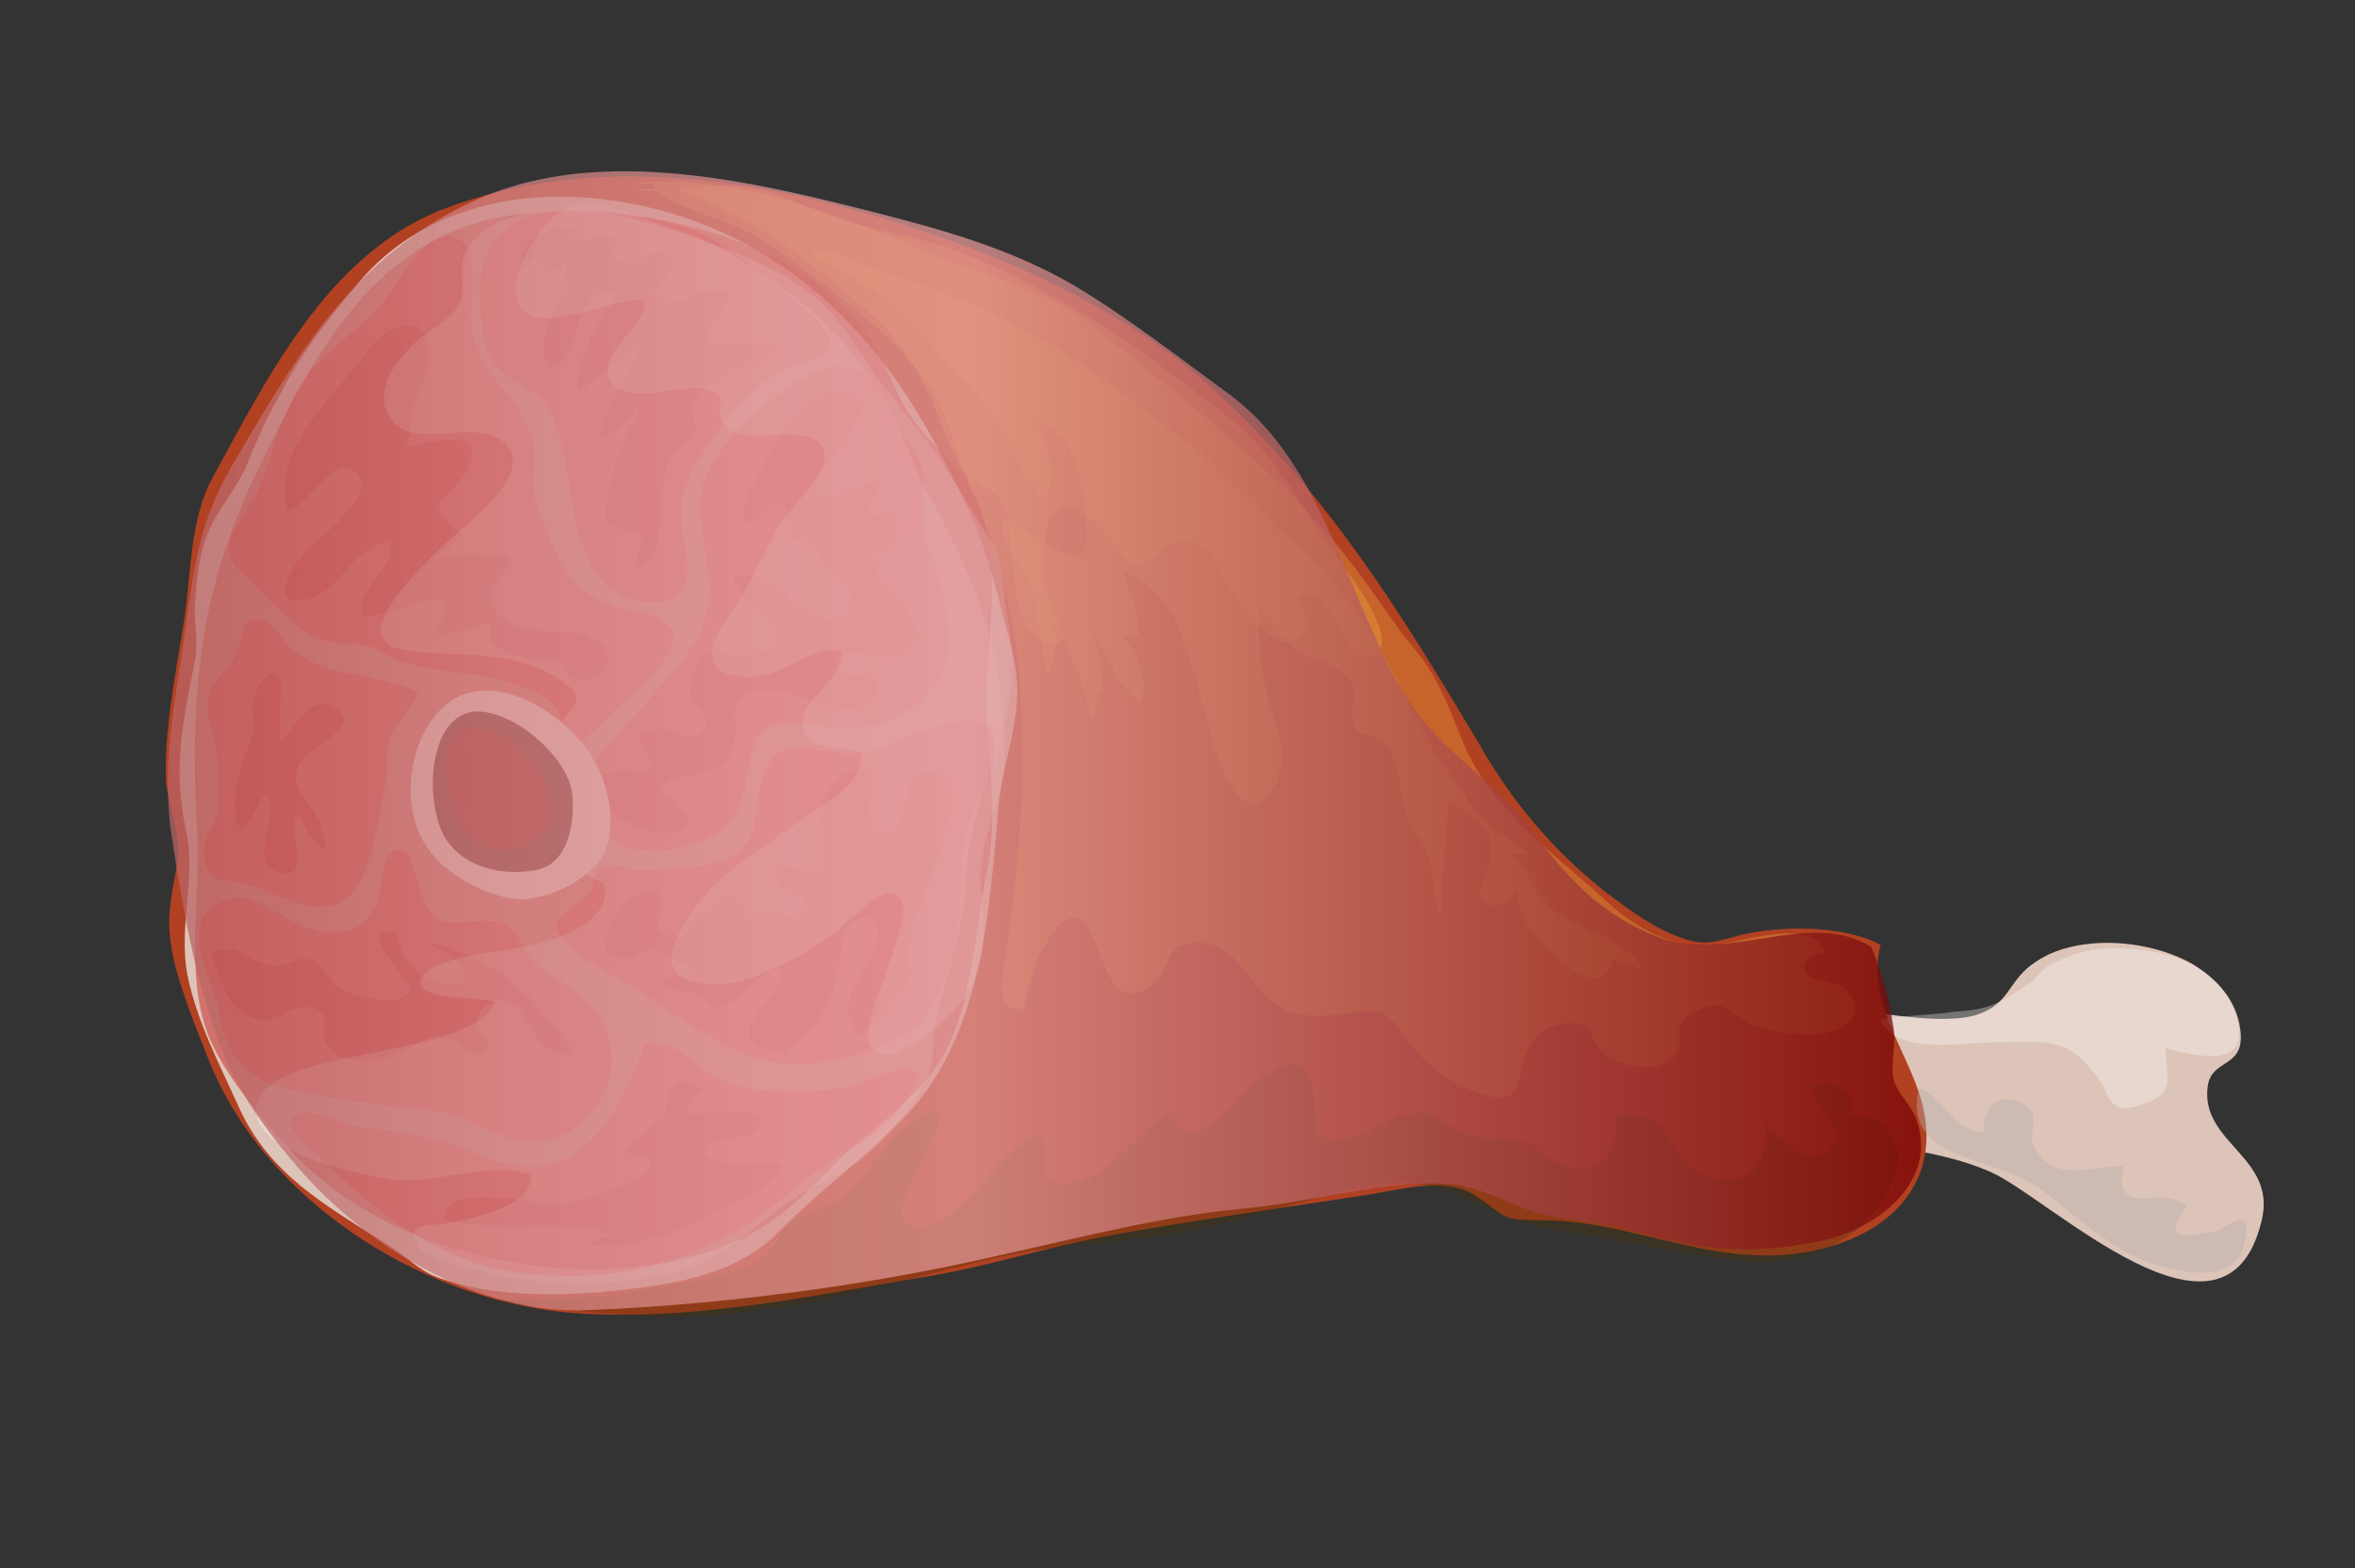 <?xml version="1.0" encoding="utf-8"?>
<!-- Generator: Adobe Illustrator 21.0.0, SVG Export Plug-In . SVG Version: 6.00 Build 0)  -->
<svg version="1.1" id="Слой_1" xmlns="http://www.w3.org/2000/svg" xmlns:xlink="http://www.w3.org/1999/xlink" x="0px" y="0px"
	 width="123.1px" height="82px" viewBox="0 0 123.1 82" style="enable-background:new 0 0 123.1 82;" xml:space="preserve">
<rect x="0" y="0" width="123.1" height="82" fill="#333333" stroke="none"/>
<style type="text/css">
	.st0{fill:#DDC4B8;}
	.st1{fill:#B24122;}
	.st2{fill:#F47977;}
	.st3{opacity:0.32;fill:#F5B144;}
	.st4{opacity:0.42;fill:#C40004;}
	.st5{opacity:0.32;fill:#FFFFFF;}
	.st6{opacity:0.42;fill:#B7ABAD;}
	.st7{opacity:0.32;fill:#483000;}
	.st8{fill:#F5E3DD;}
	.st9{fill:#692425;}
	.st10{opacity:0.75;fill:url(#SVGID_1_);}
</style>
<g>
	<g>
		<g>
			<g>
				<path class="st0" d="M114.6,50.4c1.3,0.8,2.3,1.9,2.5,3.4c0.3,2.1-1.5,1.5-1.7,3c-0.4,3,3.7,3.7,2.8,7.1
					c-1.9,7.7-11-1.2-14.1-2.6c-2-0.9-4.6-1.3-6.8-1.5c-4.4-0.2-8.7,1-13.2-0.1c0.3-3.3,0-7.2,3.5-8c2.9-0.7,7.8,1,10.8,1.3
					c1.4,0.2,3.8,0.5,5.1,0c1.6-0.6,1.5-1.8,2.9-2.7C108.4,48.9,112.1,49,114.6,50.4z"/>
				<path class="st1" d="M43.2,10.6c7.1,1.8,15,4.9,20.5,10c5.8,5.4,9.5,11.4,13.5,18.1c1.8,3.2,4,5.8,6.8,8
					c1.2,0.9,2.4,1.8,3.8,2.3c1.5,0.6,2.1,0.1,3.6-0.2c2-0.4,5-0.4,6.9,0.6c-0.7,2.8,1.1,5.1,2,7.7c1.4,4.2-1,7.2-5.1,8.2
					c-5.2,1.3-9.7-1.5-14.6-1.5c-2.3,0-1.8-0.2-3.5-1.3c-1.6-1-3.8-0.3-5.8,0c-4.5,0.7-8.9,1.3-13.3,2.1c-3.3,0.6-6.6,1.7-9.9,2.2
					c-5.9,1-12.5,2.4-18.7,1.8c-7.6-0.8-15.6-5.9-18.5-13.2c-0.7-1.8-1.8-4.4-2-6.3c-0.2-1.5,0.2-2.8,0.4-4.2
					c0.1-1.5-0.4-2.5-0.6-3.8c-0.2-2.5,0.5-6,0.9-8.5c0.4-2.5,0.3-5.4,1.5-7.6c2.9-5.3,6-11.6,11.9-14C29.4,8.5,36.6,8.9,43.2,10.6z
					"/>
				<path class="st0" d="M18.9,14.6c5.5-6.3,15.9-5,22.1-0.6c4.6,3.2,7.2,7.5,9.5,12.4c1.2,2.5,1.7,5,2.4,7.6
					c0.8,3.2-0.4,5.2-0.7,8.1c-0.5,5.5-0.8,12.2-5.1,16.5c-2,2-4.3,3.7-6.4,5.8c-2.2,2.3-5.7,2.8-8.7,3.1c-2.9,0.3-6.4,0.3-9.1-0.7
					c-1.1-0.4-1.7-1.2-2.6-1.7c-3.3-2.1-6.3-3.7-7.9-7.4c-1-2.2-2.1-4.3-2.6-6.7c-0.5-2.6,0.5-5.2-0.1-7.7C9,40,9.6,37.6,10.2,34.5
					c0.2-1.1-0.1-2,0-3.1c0.1-1.2,0.2-2.5,0.7-3.6c0.5-1.2,1.5-2.3,2-3.5c0.5-1.2,1-2.4,1.7-3.6C15.7,18.5,17.3,16.5,18.9,14.6z"/>
				<path class="st2" d="M36.6,26.1c-0.1,2.2,0.9,4.3,0.2,6.4c-0.6,1.8-2.6,3.7-3.8,5.1c-1.6,1.8-2.7,2.4-2,4.8
					c0.7,2.2,2.9,2.4,5,1.8c2.6-0.7,2.8-2,3.2-4.4c0.4-2.9,2.5-1.8,4.7-1.7c2,0.1,3.9-0.8,5.1-2.4c1-1.3,0.5-3.7,0.1-5.3
					c-0.2-1-0.7-2-0.8-3c-0.1-1,0.1-2-0.1-2.9c-0.2-0.8-1-1.5-1.3-2.4c-1.1-3-2.9-3.9-5.6-1.9C39.5,21.4,36.7,23.9,36.6,26.1z"/>
				<path class="st2" d="M29.3,11c1.5-0.1,3.2,0.1,4.6,0.4c2.7,0.5,3.9,1.3,6,3c0.6,0.6,4.1,2.8,3.4,3.9c-0.3,0.6-2.2,0.8-2.7,1.2
					c-0.7,0.5-1.6,1.2-2.2,1.9c-1,1.2-2.7,3.5-2.8,5.1c-0.1,1.9,1.5,5.1-1.6,5c-5.3-0.3-3.3-8.1-5.8-10.7c-0.7-0.7-1.8-1-2.4-1.8
					c-0.6-0.9-0.6-2-0.7-3.1C24.9,12.3,26.9,11.2,29.3,11z"/>
				<path class="st2" d="M19.6,16.3c-1.2,1.2-2.8,2.2-3.8,3.7c-1.1,1.6-1.5,3.6-2.2,5.4c-0.7,1.8-2.7,3-0.9,4.6
					c1.3,1.1,2.6,3,4.3,3.5c0.9,0.3,1.9,0,2.8,0.5c1.9,1.2,4.1,1,6.2,1.5c1,0.3,2.1,0.6,2.9,1.3c0.6,0.5,0.5,2,1.5,1.9
					c0.2,0,1.6-1.4,1.9-1.7c0.6-0.5,1.2-1.1,1.8-1.7c1.7-1.9,1.5-2.9-1-3.4c-2.3-0.4-3.3-1.3-4.2-3.4c-0.4-1-0.9-1.8-1-2.9
					c-0.1-0.9,0.2-2.1-0.2-3c-0.7-1.9-2.6-3.1-3-5.2c-0.3-1.3,0.7-4.6-1-5C22,12,20.6,15.4,19.6,16.3z"/>
				<path class="st2" d="M33.6,45.5c-0.9,0-1.7-0.6-2.3,0c-0.4,0.4-0.2,0.8-0.4,1.1c-0.3,0.4-0.7,0.5-1.1,0.9c-1,0.9-0.9,1.1,0,2
					c0.7,0.8,1.5,1.1,2.4,1.6c3.7,2,6.4,5.3,11.1,4.4c1.7-0.3,4.4-1.1,5.3-2.6c1-1.8,1.6-4.1,1.6-6.1c0-2,0.2-3.7,1.1-5.4
					c0.8-1.5,1.5-4-1.1-3.7c-2.1,0.2-3.9,1.8-6.1,1.7c-1.7-0.1-3.2-1.1-4.1,0.9c-0.8,1.6,0,3.5-1.8,4.5C36.9,45.5,35,45.4,33.6,45.5
					z"/>
				<path class="st2" d="M26.5,48.4c0.7,0.4,0.9,1.5,1.5,2c1.4,1.2,2.9,1.5,3.7,3.5c0.9,2.2-0.5,4.9-2.7,5.6c-2.4,0.8-4-1.1-6.3-1.4
					c-2.6-0.3-5.3-0.6-7.8-1.2c-2-0.5-3.1-1.7-3.4-3.8c-0.2-1.5-2-4.3-0.5-5.6c1.9-1.6,3.6,0.7,5.4,1.1c1.3,0.3,2.5,0.2,3.2-1.1
					c0.5-0.9,0.1-3.4,1.6-3c0.3,0.1,0.8,2.8,1.4,3.3C23.6,48.8,25.1,47.7,26.5,48.4z"/>
				<path class="st2" d="M30.3,60.1c-1.9,1.5-3.7,0.9-5.7,0.1c-1.8-0.7-4-1.1-6-1.3c-0.6-0.1-2.3-0.9-2.9-0.7
					c-1.3,0.5,0.4,1.7,1,2.3c2.7,2.7,6.3,5.5,10.1,6c4.4,0.6,7.9,0,11.8-2.2c1.9-1.1,3.3-2.7,5.2-3.8c1.7-1,3.6-2.4,4.3-4.4
					c-1.1-0.6-2.6,0.4-3.7,0.7c-1.3,0.3-3,0.3-4.5,0.2c-1.4-0.1-2.2-0.5-3.4-1.3c-0.5-0.4-1.2-1-1.9-1.1c-1.1-0.2-0.9,0-1.2,0.8
					C32.5,57.2,32.2,58.6,30.3,60.1z"/>
				<path class="st2" d="M20.1,35.6c0.6,0.2,1.2,0.3,1.7,0.6c-0.2,0.9-0.9,1.3-1.3,2.1c-0.4,0.9-0.2,1.9-0.4,2.9
					c-0.3,1.4-0.7,4.6-1.8,5.6c-1.7,1.5-3.6-0.1-5.4-0.6c-1.2-0.3-2,0.1-2.2-1.3c-0.2-1.1,0.5-1.6,0.7-2.5c0.1-0.9,0-2.4-0.1-3.3
					c-0.1-1-0.6-1.5-0.4-2.6c0.2-1,0.9-1.3,1.4-2.2c0.4-0.7,0.2-2.2,1.4-1.9c0.7,0.2,1.2,1.4,1.9,1.8C16.8,35.1,18.5,35.2,20.1,35.6
					z"/>
				<path class="st3" d="M54.9,32.4c1.2,1.6,1.7,3.4,2.2,5.2c0.3-0.6,0.4-1.6,0-2.2c0,0.5,0.2,0.5,0.5,0.9c0.1-0.9-0.3-3.2-0.9-3.9
					c1.1,1.2,1.5,3.5,2.9,4.3c0.5-0.9-0.2-2.8-1-3.5c0.2,0.1,0.6,0,0.9,0.1c0.2-1.1-0.5-2.4-0.8-3.4c4.1,1.2,3.7,8.5,5.8,11.4
					c1.3,1.9,2.7-0.5,2.5-2.1c-0.2-1.6-1-3.1-1.1-4.7c-0.1-1-0.1-2.1-0.1-3.1c0.2,0.9,1.1,1.7,1.7,2.3c0.8,0.8,1.9,0.8,2.7,1.5
					c1,0.8,0.4,1.2,0.5,2.3c0.2,1.3,0.6,0.6,1.3,1.1c1.4,0.8,1,3.2,1.8,4.6c0.4,0.7,0.8,1.1,1,2.1c0.2,0.8,0.1,1.9,0.5,2.5
					c0.1-2,0.3-4,0.4-6c1.6,1.2,2.6,1.4,2.1,3.5c-0.2,0.7-0.9,1.6,0.1,2c0.6,0.2,1.1-0.3,1.4-0.7c0.1,1.4,0.8,2.2,1.7,3.1
					c0.7,0.8,2.9,2.6,3.3,0.4c0.5,0.3,1,0.5,1.5,0.5c-0.6-1.4-3.5-2.1-4.7-3.1c-1.1-1-1.1-2.1-2.2-2.9c0.3,0.1,0.7,0,1,0.1
					c-0.9-1-2.2-1.3-3-2.6c-0.6-1-1.4-1.9-2-2.9c-1.1-1.9-2-4.1-3.2-6c-1.3-2.2-2.9-3.8-4.8-5.5c-2.1-1.8-3.5-3.8-6-5.4
					C58,20,54.7,17.5,51,16c-1.5-0.6-3-1.2-4.5-1.7c-1.2-0.3-2.8-1.3-4-1.2c0,0.1,0,0.3,0,0.4c2.3,1,4.3,2.2,5.9,4.2
					c1.3,1.7,3.1,3,4.1,4.9c0.6,1.1,1.1,2.7,2.1,3.5c0.7-1.3,0.1-3-0.5-4.1c2.2,0.6,2.6,3.6,2.7,5.6c0.2,3.5-3-0.3-4.4-0.5
					c-0.4,1,1.3,2.7,1.5,3.8c0.4,1.4,0.6,3,0.8,4.4c0.4-0.6,0.5-1.3,0.5-2.1L54.9,32.4z"/>
				<path class="st3" d="M34.2,9.9c1.4,1.2,3.9,1.5,5.5,2.6c1.5,1,3.1,2.1,4.5,3.3c1.7,1.3,3.1,2.6,4.3,4.3c1.1,1.6,1.5,3.6,2.2,5.3
					c3.6,8.1,3.1,16.3,1.8,25c-0.1,0.9-0.5,2.7,1.1,2.3c-0.1-1,1.3-5,2.7-4.7c1.4,0.4,1.3,5.5,3.9,3.5c1.1-0.8,0.5-2.1,2.2-2.2
					c2-0.1,2.6,1.6,3.8,2.8c1.4,1.4,3,1,4.8,0.8c1.5-0.2,1.8,0.4,2.6,1.5c0.8,1.1,1.9,2.1,3.3,2.6c1.6,0.6,2.3,0.7,2.6-0.9
					c0.3-1.4,0.8-2.6,2.6-2.6c1.4-0.1,0.8,0.9,1.9,1.7c0.8,0.6,2.4,0.8,3.2,0.3c1.4-1-0.3-1.8,1.4-2.6c1.7-0.8,1.6,0,2.8,0.6
					c0.7,0.4,2.5,0.6,3.3,0.6c1.5,0,3.3-1.1,1.6-2.5c-0.4-0.3-1.6-0.3-1.8-0.6c-0.6-0.6,0.2-1.1,0.9-1.2c-0.6-1.9-4.5-0.5-5.7-0.4
					c-2.1,0.2-3.7-0.6-5.3-1.9c-2.7-2.5-6.3-5-7.8-8.4c-0.8-1.9-1.3-3.5-2.6-5.1c-1.2-1.4-2.2-3.1-3.4-4.6c-2.5-3.2-5.5-5.9-8.7-8.5
					c-1.6-1.3-3.1-2.5-4.7-3.8c-2.4-2-5.8-2.6-8.7-3.9c-4.4-1.9-9.6-3.9-14.4-3.7c-0.5,0-0.6,0-0.7,0.1H34.2z"/>
				<path class="st3" d="M35.4,9.9c3.9,1.5,6.8,3.6,10,6.4c1.6,1.4,2.6,3,3.4,4.9c0.4,1,0.8,2.1,1.3,3c0.6,1.2,1.3,1,2,1.7
					c1.6,1.8-0.2,7.8,3.3,7.8c0.2-1.2-0.7-2.2-0.8-3.4c-0.1-0.6,0-2.8,0.3-3.3c1.5-2,3.6,2.5,4.5,2.5c1.1,0,1.2-1.3,2.6-1.2
					c1.4,0.2,1.5,1.1,2.1,2.1c0.5,0.9,2.9,4.6,4.1,2.6c0.4-0.6-0.2-1.3-0.4-1.8c2.1-1.1,2.2,4.2,4.1,3c1.3-0.8-1.6-4.5-2.2-5.3
					c-1.1-1.6-2.1-3.4-3.4-5c-1.3-1.7-3.3-3-5-4.3c-3.2-2.4-6.9-4.7-10.6-6.2c-2.1-0.9-4.3-1.2-6.4-1.8c-1.8-0.5-3.5-1.6-5.3-1.8
					c-2.1-0.3-4.4,0.4-6.2,0.1c0.1,0,0.3,0,0.4,0H35.4z"/>
				<path class="st4" d="M28.6,14.3c0.3-0.4,0.6-0.3,1-0.5c0,0.6-0.2,1.2-0.7,1.7c0.3-0.4,0.6-0.7,1-0.9c-0.4,1-1.2,1.7-1.4,2.9
					c-0.2,0.9-0.2,2.4,0.8,1.5c1.2-1.1,0.5-3.6,2.9-3.8c-0.1,0.8-1,1.7-1.4,2.6c-0.4,0.9-0.6,1.8-0.6,2.7c1.1-0.7,2-1.7,3-2.4
					c0.2,1.7-1.9,3-1.7,4.8c0.8-0.4,1.4-1,2-1.6c-0.7,1.2-1.3,2.6-1.6,4c-0.1,0.5-0.4,1.5-0.1,2c0.3,0.4,1.7,0.6,1.7,0.5
					c0.1,0.7-0.2,1.4-0.5,2c0,0,0.4-0.1,0.3-0.1c1.7-0.1,1-4.8,1.8-5.9c0.4-0.5,0.9-0.5,1.2-1.1c0.2-0.5-0.3-1,0-1.6
					c0.3-1,1.6-1.4,2.5-1.8c1.3-0.6,2.6-1.2,0.6-1.4c-1-0.1-2.7,0.8-2.3-0.7c0.2-0.9,2.4-2.1-0.1-2c-0.9,0.1-2,1.3-2.8,0
					c0.3-0.5,1.4-1.4,0.8-1.9c-0.6-0.6-1.6,0.7-2.4,0.4c-1.3-0.5,0.5-1.3-1-1.4c-0.3,0-3,1-1.4-0.4c-0.8-0.1-1.7,0.1-2.3,0.6
					C27,13,27.4,13.9,27,14.4c0.3-0.4,0.7-0.7,1.1-1C28.2,13.7,28.4,14,28.6,14.3z"/>
				<path class="st4" d="M39,27.3c0.9,0.1,1.1-1.3,1.9-0.9c0.4,0.2,0.3,1.7,0.3,1.7c0.6,0.1,1.1,0.3,1.5,0.6
					c0.1,0.1,0.1,0.7,0.3,0.8c0.2,0.2,0.5,0.1,0.7,0.3c0.6,0.7,1.6,1.7,0.4,2.4c-1.7,1-3.8-2.5-5.8-2.1c0.3,1.5,2.4,1.8,2.3,3.2
					c-0.1,1.4-2.5,0.7-3.8,0.8c-0.4,0.5-0.8,1.6-0.7,2.2c0.1,0.6,0.8,0.7,0.8,1.4c-0.1,1.6-1.8,0.3-2.6,0.4c-2,0.3,0,1.1-0.3,2.2
					c-0.8,0.2-2.6-0.5-2.7,0.9c-0.1,1,1.9,2.2,2.8,2.3c0.4,0.1,1.3,0.1,1.6-0.2c0.8-0.8-0.2-0.8-0.4-1.3c-0.2-0.5-0.9-0.2-0.6-0.9
					c0.2-0.6,0.9-0.4,1.3-0.5c1.4-0.3,2.2-0.4,2.4-2c0.2-1.4-0.5-2,1.2-2.5c1.7-0.5,4.9,2.1,6.1,0.3c1-1.7-2.3-0.3-1.9-1.9
					c0.3-1.1,2.5,0.2,3.3-0.2c2.7-1.4-1.8-3.7-1.5-5.5c1.2,0.2,1.5-0.7,1.3-1.7c-0.1-0.5-1.8,0-2,0.1c0.4-0.6,1-1.2,1-2
					c-0.8,0-2.4,1.2-3.1,0.7c-1.3-0.9,4.6-4.9,0.8-5.4C41.6,20.3,38,27.2,39,27.3z"/>
				<path class="st4" d="M36.5,50.8c-0.7,0.3-1.4,0-2,0.6c0.2,0.2,2.3,0.7,2.3,0.6c0.7,2.3,2.7-1.6,4.1-1.3c0.2,1.4-3.4,3.3-0.8,4.2
					c1.9,0.6,3.1-2.3,3.6-3.6c0.3-0.8,0.2-2.2,0.6-2.8c0.6-0.8,1.6-0.6,1.6,0.3c0.1,1.7-2.7,3.2-1.1,5.3c0.9-0.3,1.6-1.2,2.1-1.9
					c0.9-1.1,0.6-1.1,0.6-2.3c0-1.8,1-3.3,1.5-5c0.2-0.7,0.8-2.7,0.7-3.3c-0.1-1.1-1.2-1.8-2-0.8c-0.4,0.5-0.3,3.4-2,2.7
					c-1.3-0.6,0.8-2.7-0.6-3.2c-1-0.4-2.1,1.3-2.2,2c-0.2,0.9,0.7,2.5,0,3.1c-0.6,0.5-2.9-0.9-2.1,0.9c0.2,0.5,1.3,0.2,1.2,1
					c-0.1,1.2-3.1,0.3-3.2,1c0.4-2.4-0.9-1.6-2.1-0.4c-0.4,0.5-1,1.4-1.9,1c-1-0.5-0.1-0.9-0.2-1.6c-0.3-2.1-2.6,0.5-2.8,1.4
					c-0.2,0.8-0.3,1.2,0.5,1.4c0.6,0.2,1.2-0.5,1.8-0.4C34.7,49.8,36.4,50.9,36.5,50.8z"/>
				<path class="st4" d="M29.7,55.1c-1.9,0.2-1.8-2.2-3.1-2.7c-0.6-0.2-1.3,0-1.6,0.7c-0.3,0.9,0.5,0.8,0.6,1.7
					c-1,0.8-1.2-0.1-2-0.4c-0.9-0.3-1.1-0.3-2,0.3c-1,0.7-3.6,1.4-4.5-0.1c-0.5-0.8,0.4-1.5-0.8-1.9c-0.8-0.3-1.8,0.7-2.6,0.6
					c-1.9-0.2-2.1-2.2-2.7-3.5c1.6-0.6,2,0.6,3.3,0.7c0.8,0.1,1.2-0.6,2-0.3c0.6,0.2,0.9,1.2,1.5,1.5c0.6,0.4,3.4,1.1,3.6,0
					c0.1-0.4-3.1-3.5-0.6-2.9c0.2,1.7,1.6,2.9,3.5,2.6c0.2-1.2-1.3-1.7-2.1-2.1c1.3,0.1,2.7,0.8,3.9,1.5
					C26.4,50.9,30.7,54.9,29.7,55.1z"/>
				<path class="st4" d="M32.5,60.2c4.3,0.6-1.7,2.6-3.2,2.8C28,63,23,61.7,23.3,63.8c2.8,0.7,6.2-0.2,8.8,0.8
					c-0.6,0.1-1.1,0.2-1.5,0.5c2.3,0.2,4.2-0.4,6.3-1.5c1.1-0.6,3.7-1.4,3.9-2.7c-0.8-0.3-4.2,0.2-4-0.7c0.3-1.2,3.3-0.1,2.9-1.9
					c-0.8-0.3-1.7-0.1-2.6-0.2c-0.4,0-0.8,0.4-1.1,0c-0.2-0.4,0.5-1,0.7-1.2c-1.9-1.1-1.6,0.6-2.1,1.5
					C34.3,58.7,32.7,60.2,32.5,60.2z"/>
				<path class="st4" d="M31.7,34c-0.5-1.1-2.2-0.9-3.1-1c-0.8,0-2.6-0.3-2.9-1.5c-0.3-1,0.9-1.5,1-2.4c-1.1-0.2-2.7-0.2-3.9,0.1
					c0.4-0.4,1-0.8,1.3-1.3c-2.4-2-0.5-1.5,0.4-3.5c0.9-2.1-2-1.3-3.3-1c0.3-0.7,0.3-1.4,0.4-2.1c0.2-0.8,0.7-1.5,0.8-2.3
					c0.3-2.8-1.9-2.4-3.2-0.6c-1.8,2.4-5,5-4.2,8.3c1.1-0.1,2.6-3.3,3.7-1.9c0.9,1.2-1.9,3.2-2.6,3.9c-0.8,0.8-2.3,3.2,0.1,2.6
					c1.6-0.4,2.2-2.7,4.1-3c0.7,1.1-1.7,2.4-1.4,3.9c1.6,0.2,5.9-2.5,3.8,0.9c1,0.2,2.1-0.4,3-0.5c-0.8,1.8,2.8,2,3.8,2.1
					C29.5,36.3,32.3,35.4,31.7,34z"/>
				<path class="st4" d="M12.6,43.4c0.7-0.5,0.7-1.3,1.3-1.9c0.9,0.8-1.1,3.6,0.7,4.1c1.9,0.5,0.2-2.5,1-3c0.4,0.7,1.8,3.1,1.3,0.9
					c-0.3-1.4-1.9-2.1-1.3-3.5c0.4-0.9,3.5-2,1.9-3c-1.3-0.8-2.1,1.1-2.8,1.8c-0.2,0.2,0-3.2,0-3.3c-0.7-0.9-1.3,0.6-1.5,1.2
					c-0.1,0.5,0.1,0.9,0.1,1.4c-0.1,0.5-0.4,1.1-0.6,1.7C12.4,40.7,12,42.5,12.6,43.4z"/>
				<path class="st4" d="M13.6,24.3c-3.2,6.5-3.7,11.9-3.3,19.2c0.2,3.5-0.7,7.7,0.7,10.9c0.9,2.1,3.8,5.6,5.6,7.1
					c5,4.3,13.4,5.9,19.6,4.2c3.4-0.9,5.1-2.4,7.4-4.8c1.8-1.9,4.3-3.3,5.7-5.7c1.5-2.6,1.7-6.7,2.3-9.7c0.7-3.5-0.2-6.6,0-10.2
					c0.2-3.1,0.8-7.4-1.1-10.1c-1-1.4-2.3-2.4-3.2-3.9c-0.7-1.3-1.2-2.8-2.2-4.1c-3.7-5-12.2-6.7-18-6
					C19.7,12.1,16.5,18.4,13.6,24.3z"/>
				<path class="st5" d="M22.4,22.7c1.3,0,2.9-0.4,3.9,0.4c1.9,1.6-2,4.3-3.2,5.5c-1.2,1.2-5.2,4.9-1.9,5.4c2.7,0.4,5.6-0.1,8,1.5
					c1.9,1.2,0.4,1.5-0.2,2.8c-0.3,0.8-0.4,2.7-0.4,3.5c2-0.3,2.7-0.2,1.9,1.8c-0.8,1.8-0.6,1.8,1.1,2.6c0.5,2.7-4.4,3.4-6.1,3.6
					c-0.6,0.1-3.8,0.6-3.5,1.7c0.2,0.8,3.2,0.6,3.9,0.9c-1.5,3.2-12.8,2.2-12.5,5.8c0.2,2.2,5.7,3.3,7.3,3.5c2.1,0.2,5-1,7-0.3
					c0.4,1.7-3.4,2.4-4.5,2.6c-0.9,0.1-2.1-0.1-1.3,1.2c0.3,0.6,1.9,0.9,2.5,1.1c3.1,1,7.5,1,10.6,0.3c2.3-0.5,3.8-1.9,5.7-3.4
					c2-1.5,4-1.8,5.7-3.9c0.6-0.8,1.6-1.9,2-2.8c0.5-1.1,0.3-2.5,0.6-3.6c0.6-2.4,1.4-4.5,1.5-6.9c0.1-2.6,0.9-4.6,1.7-7.1
					c0.8-2.6,0.9-4.3,0.4-7c-0.2-1.3-0.2-2.5-0.8-3.6c-0.6-1-1.2-1.9-1.8-2.9c-1.1-1.9-2.4-3.4-3.8-5.2c-1.2-1.6-2.2-3.6-3.8-4.8
					c-2-1.6-4.4-2.4-6.8-3.2c-2.3-0.7-4.2-1.4-6.7-1.2c-1.7,0.1-3.9,0.6-4.6,2.3c-0.4,0.9,0.1,1.7-0.3,2.6c-0.5,0.9-1.7,1.4-2.4,2.1
					c-0.8,0.9-1.7,1.8-1.5,3.2C20.5,22.5,21.4,22.7,22.4,22.7z"/>
				<path class="st5" d="M27.1,15.9c1,1.9,5.1-0.5,6.6-0.2c0.1,1.4-2.2,2.5-1.9,3.9c0.4,1.7,3.6,0.6,4.7,0.7
					c2.1,0.2,0.5,1.1,1.5,2.1c1.1,1,4.9-0.6,5.1,1.4c0.1,1-2,3-2.5,3.9c-0.8,1.5-1.5,3.1-2.5,4.5c-1.1,1.6-1.5,3.1,0.9,3.2
					c1.8,0.1,3.3-1.6,5-1.4c0.2,1.6-2.4,2.6-2,4.1c0.3,1.3,2.1,0.8,3,1.2c0.3,1.5-1.7,2.6-2.7,3.3c-2.1,1.5-4.8,3-6.2,5.2
					c-1,1.5-1.8,3.2,0.4,3.6c2.4,0.4,5-1.2,7-2.5c0.8-0.6,3.2-3.4,3.7-1.6c0.2,0.7-0.7,2.9-0.9,3.6c-0.2,0.7-1.3,3.1-0.8,3.8
					c0.9,1.3,3.1-0.7,3.8-1.3c2.2-2,2.3-4,2-6.7c-0.3-2.7,1.1-4.5,1.2-7c0.1-5.2-1.4-9.2-3.9-13.7c-1.2-2.1-1.6-4.4-3.1-6.3
					c-1.3-1.8-2.9-3.5-4.7-4.7c-1.8-1.3-3.7-2.5-5.8-3.1C33.5,11.4,31,10,29.4,11C28.2,11.7,26.4,14.6,27.1,15.9z"/>
				<path class="st6" d="M106.7,62.2c1.7,1.3,3.2,2.7,5.1,3.6c1.4,0.6,5,1.6,5.5-0.7c0.6-2.4-1-0.8-1.6-0.7c-0.8,0.1-3,0.8-1.4-1.3
					c-1.1-1.3-3.9,0.8-3.3-2.1c-1.7-0.1-3.5,0.9-4.6-0.9c-0.6-0.9,0.6-1.9-0.9-2.5c-1.1-0.5-1.9,0.4-1.8,1.6
					c-1.4,0.1-2.2-1.9-3.4-2.3C99.4,60.8,104.4,60.4,106.7,62.2z"/>
				<path class="st5" d="M111.2,49.6c2.3,0.1,4.6,1,5.5,3c1.3,3.2-1.3,2.8-3.5,2.2c0,1.7,0.6,2.3-1.1,2.9c-1.9,0.7-1.7-0.3-2.4-1.3
					c-1.7-2.3-2.7-1.9-5.5-1.9c-1.6,0-5.2,0.7-5.9-1.2c-0.1-0.1,3.6-0.3,3.8-0.4c2-0.1,2.5-0.5,4-1.5c0.7-0.5,0.5-0.8,1.6-1.2
					C108.7,49.7,109.9,49.5,111.2,49.6z"/>
				<path class="st7" d="M27.4,67.9c2.3,0,4.3,0,6.5-0.5c1.5-0.3,4.6-0.6,5.9-1.6c0.8-0.6,0.9-1.4,1.7-2c0.7-0.6,1.9-0.6,2.6-1.2
					c1.7-1.4,2.4-3.9,5-4.6c0.3,1.8-3.6,5.9-1.1,6.1c2.3,0.2,4.2-4.3,6.5-4.8c0,0.8,0,1.6,0.1,2.3c2.9,1.3,4.5-2.4,6.5-3.4
					c1.1,2.9,4-1.3,4.9-1.9c2.8-1.9,2.7,0.9,2.8,3c2,0.9,3-0.7,4.8-1c1.4-0.3,1,0.1,1.9,0.4c0.5,0.2,0.9,0.7,2,0.8
					c1,0.1,1.3-0.2,2.2,0.2c0.7,0.2,1.2,1,1.9,1.2c2,0.6,3.1-0.5,2.9-2.6c2.9-0.3,2.4,1.7,4.1,2.8c2.2,1.4,4,0.1,3.7-2.3
					c0.8,0.8,2,2.2,3.2,1.4c1.5-1-0.7-2-0.8-3.4c0.9-0.5,1.2,0,1.9,0.4c0.4,0.2,0,0.9,0.2,1.1c0.4,0.3,1.2,0,1.4,0.3
					c1.3,1.3,1.3,2.1,0.4,3.8c-1.5,2.8-4.7,3.9-7.8,3.5c-3.2-0.4-6.3-1.1-9.6-1.6c-3.4-0.5-5.5-2.9-9-2.4c-3.3,0.5-6.5,1.8-9.8,2.4
					c-3.4,0.7-7.1,0.7-10.5,1.5c-6.6,1.6-12.9,3.6-19.9,2.9c-2.2-0.2-4.2-0.3-6.3-0.7H27.4z"/>
				<g>
					<path class="st8" d="M30.2,38.6c1.3,1.4,2,3.5,1.6,5.4c-0.4,1.7-2.6,2.8-4.2,3c-1.6,0.2-4.3-1.2-5.2-2.6
						c-1.6-2.1-1.1-6.1,1.1-7.7C25.6,35.2,28.6,36.8,30.2,38.6z"/>
					<path class="st9" d="M29.9,41.4c0.2,1.6-0.2,3.8-1.9,4.1c-1.7,0.3-3.6-0.1-4.6-1.5c-1.2-1.6-1.2-6.5,1.4-6.8
						C26.8,37.1,29.6,39.5,29.9,41.4z"/>
					<path class="st4" d="M24.2,38.2c1.4-0.7,3.2,0.9,3.9,2.1c0.9,1.4,1.1,3.2-0.6,3.9c-1.5,0.6-3.2,0-3.7-1.6
						C23.4,41.5,22.9,38.9,24.2,38.2z"/>
				</g>
			</g>
			<linearGradient id="SVGID_1_" gradientUnits="userSpaceOnUse" x1="-3.205" y1="38.822" x2="113.011" y2="38.822">
				<stop  offset="0" style="stop-color:#A34949"/>
				<stop  offset="0.119" style="stop-color:#BA6767"/>
				<stop  offset="0.252" style="stop-color:#CF8181"/>
				<stop  offset="0.371" style="stop-color:#DC9090"/>
				<stop  offset="0.464" style="stop-color:#E09696"/>
				<stop  offset="0.905" style="stop-color:#730000"/>
			</linearGradient>
			<path class="st10" d="M9.6,33.5c0.5-3.5,0.7-6,2.5-9.1c3.4-5.8,6.4-11.1,12.9-14c6.6-2.9,14.8-0.8,21.1,0.8
				c3.5,0.9,6.9,1.9,10,3.7c2.7,1.6,5.4,3.7,8,5.6c5.2,3.7,6.3,11,9.5,16.1c1.8,2.8,4.7,4.3,6.6,7c1.8,2.4,3.6,4.3,6.5,5.4
				c3.7,1.4,7.8-1.5,11.1,0.5c0.6,1.3,1,3,1.2,4.4c0.1,0.8-0.2,1.8,0,2.6c0.2,0.7,1,1.4,1.2,2.1c1.1,3.2-2.1,5.7-5.1,6.3
				c-3.9,0.8-6.2,0.4-10-0.6c-1.5-0.4-3.3-0.5-4.8-0.9c-1.5-0.5-3-1.4-4.7-1.5c-3.3-0.2-7.2,1-10.7,1.3c-4.2,0.4-8.4,1.5-12.5,2.4
				c-6.9,1.6-14.4,2.6-21.6,2.9c-5.9,0.3-12-3.5-15.6-7.9c-2.1-2.5-3.4-4.6-4.3-7.7c-1-3.2-1.5-6.4-2-9.7
				C8.5,39.6,9.1,37.1,9.6,33.5z"/>
		</g>
	</g>
</g>
</svg>
